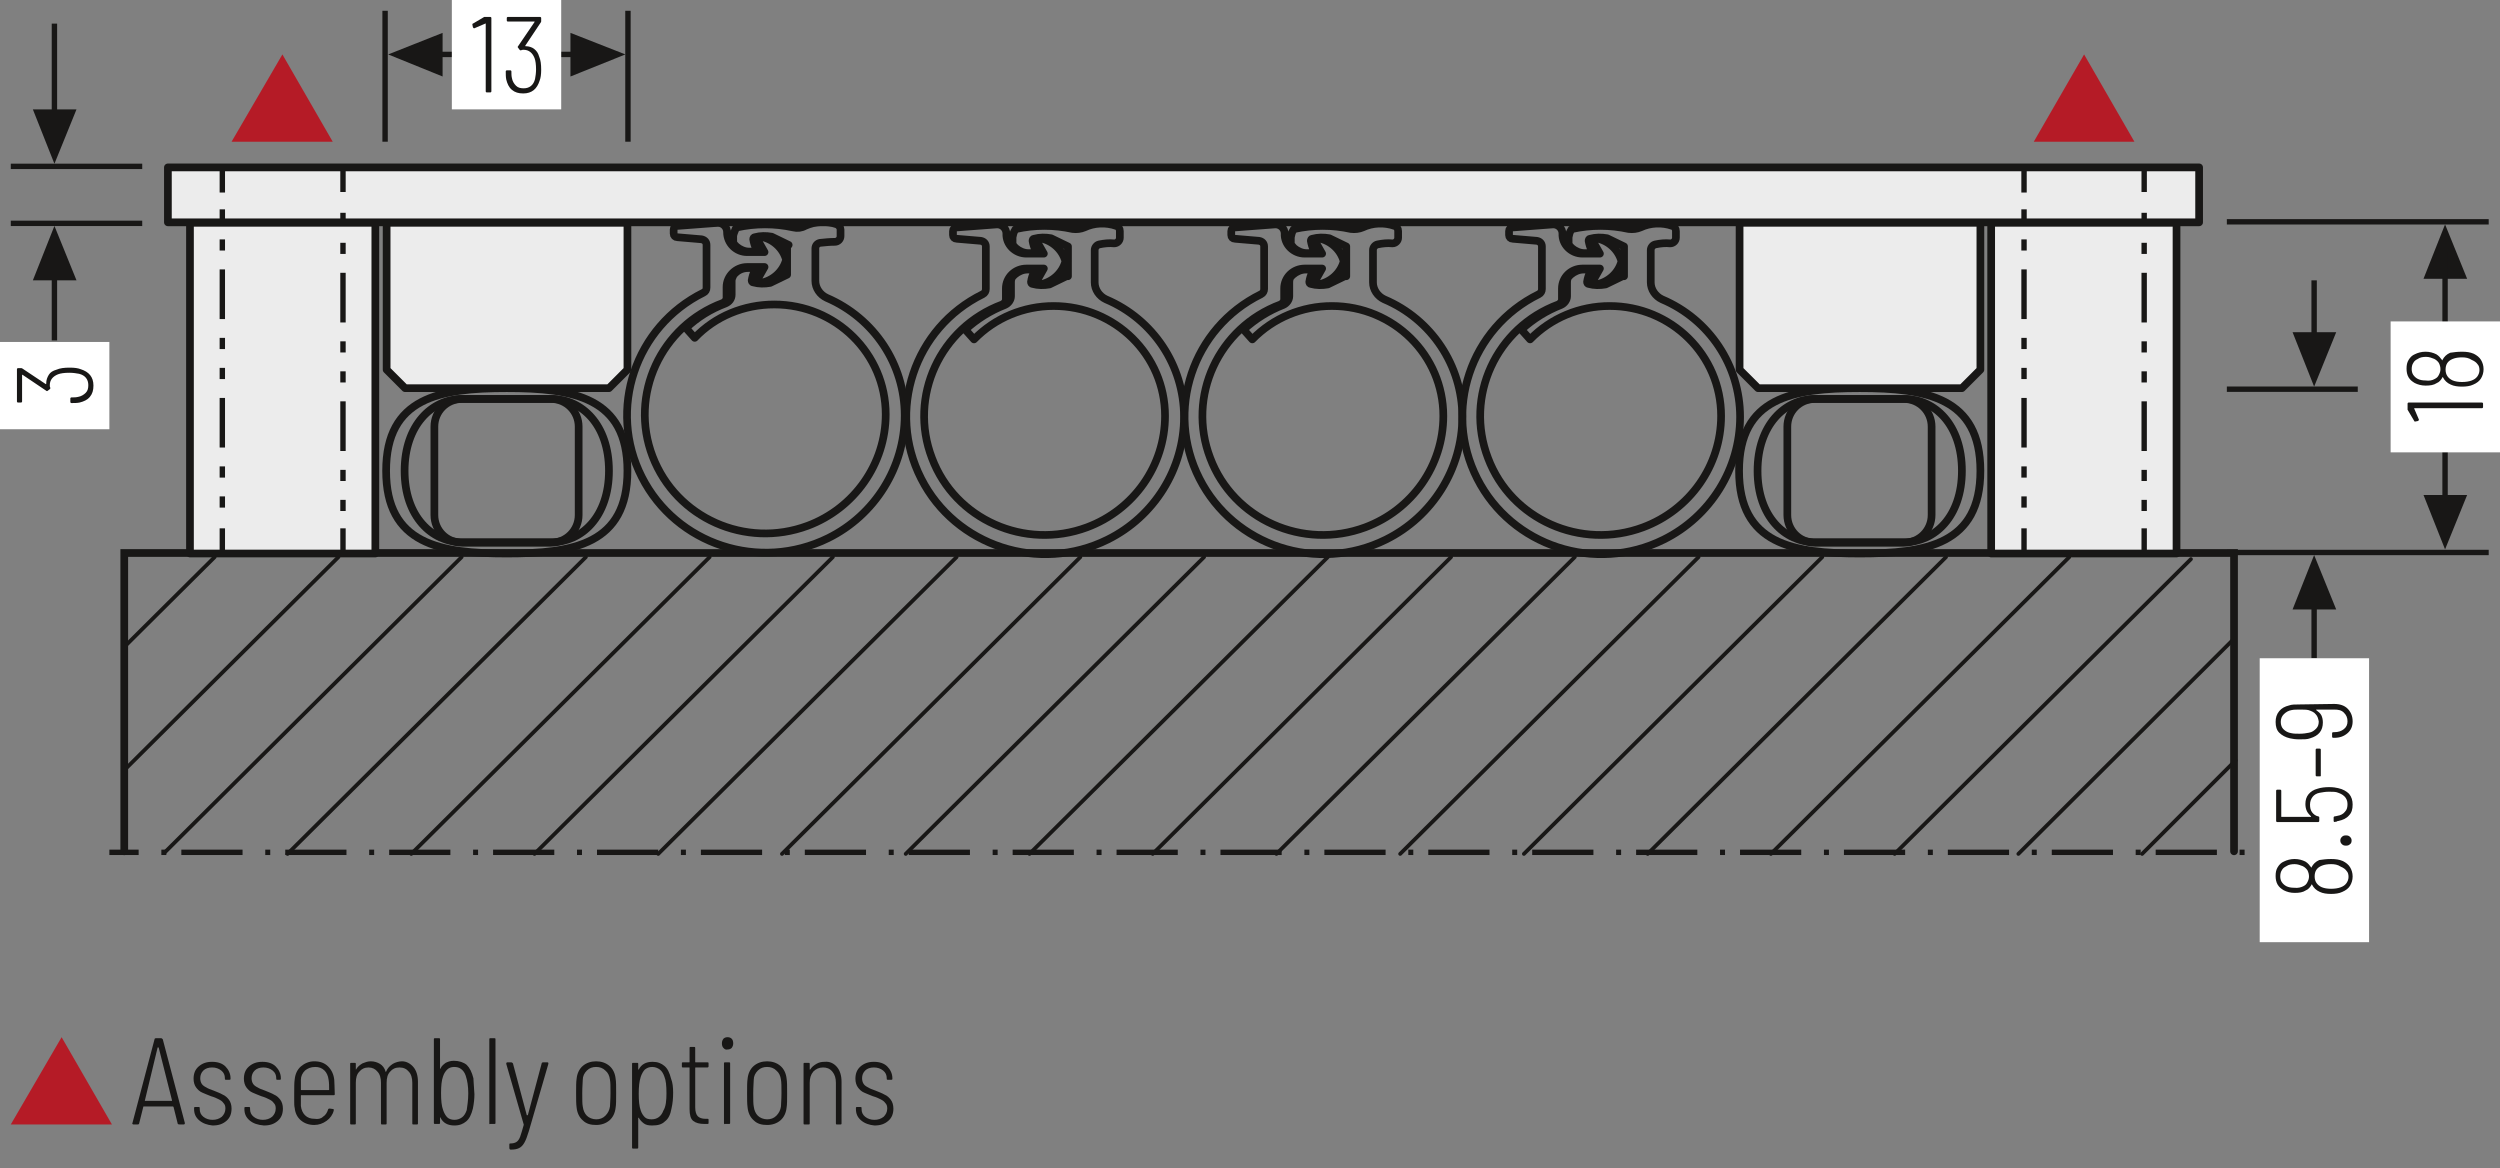 <?xml version="1.0" encoding="utf-8"?>
<svg xmlns="http://www.w3.org/2000/svg" xmlns:xlink="http://www.w3.org/1999/xlink" version="1.1" id="Ebene_1" x="0px" y="0px" viewBox="0 0 486.9 227.5" xml:space="preserve">
<rect x="0" y="0" width="486.9" height="227.5" fill="#808080" stroke="none"/>
<style type="text/css">
	.st0{fill:none;}
	.st1{clip-path:url(#SVGID_00000088119724771139442280000014461809120604412847_);fill:none;stroke:#181716;stroke-width:1.05;}
	.st2{fill:none;stroke:#181716;stroke-width:1.05;}
	.st3{fill:#181716;}
	.st4{fill:none;stroke:#181716;stroke-width:1.05;stroke-linejoin:round;}
	.st5{fill:#ECECEC;}
	
		.st6{fill:none;stroke:#181716;stroke-width:1.05;stroke-miterlimit:10;stroke-dasharray:25.218,1.218,1.218,1.218,1.218,1.218;stroke-dashoffset:26;}
	.st7{fill:none;stroke:#181716;stroke-width:1.05;stroke-miterlimit:10;}
	.st8{clip-path:url(#SVGID_00000048463865419108232350000005914032171804629153_);fill:#ECECEC;}
	
		.st9{clip-path:url(#SVGID_00000048463865419108232350000005914032171804629153_);fill:none;stroke:#181716;stroke-width:1.05;stroke-miterlimit:10;stroke-dasharray:30.081,6.081,6.081,6.081,6.081,6.081;stroke-dashoffset:36;}
	
		.st10{clip-path:url(#SVGID_00000048463865419108232350000005914032171804629153_);fill:none;stroke:#181716;stroke-width:1.05;stroke-miterlimit:10;stroke-dasharray:29.55,5.55,5.55,5.55,5.55,5.55;stroke-dashoffset:35;}
	
		.st11{clip-path:url(#SVGID_00000048463865419108232350000005914032171804629153_);fill:none;stroke:#181716;stroke-width:1.05;stroke-miterlimit:10;stroke-dasharray:26.583,2.583,2.583,2.583,2.583,2.583;stroke-dashoffset:29;}
	
		.st12{clip-path:url(#SVGID_00000048463865419108232350000005914032171804629153_);fill:none;stroke:#181716;stroke-width:1.05;stroke-miterlimit:10;}
	.st13{clip-path:url(#SVGID_00000048463865419108232350000005914032171804629153_);fill:none;stroke:#181716;stroke-width:1.05;}
	
		.st14{clip-path:url(#SVGID_00000048463865419108232350000005914032171804629153_);fill:none;stroke:#181716;stroke-width:1.05;stroke-miterlimit:10;stroke-dasharray:28.275,4.275,4.275,4.275,4.275,4.275;stroke-dashoffset:32;}
	
		.st15{clip-path:url(#SVGID_00000048463865419108232350000005914032171804629153_);fill:none;stroke:#181716;stroke-width:1.05;stroke-miterlimit:10;stroke-dasharray:28.344,4.344,4.344,4.344,4.344,4.344;stroke-dashoffset:32;}
	
		.st16{clip-path:url(#SVGID_00000048463865419108232350000005914032171804629153_);fill:none;stroke:#181716;stroke-width:1.05;stroke-miterlimit:10;stroke-dasharray:31.311,7.311,7.311,7.311,7.311,7.311;stroke-dashoffset:38;}
	
		.st17{clip-path:url(#SVGID_00000048463865419108232350000005914032171804629153_);fill:none;stroke:#181716;stroke-width:1.05;stroke-miterlimit:10;stroke-dasharray:27.765,3.765,3.765,3.765,3.765,3.765;stroke-dashoffset:31;}
	.st18{clip-path:url(#SVGID_00000158721630062721131750000011041581189696227486_);fill:#181716;}
	
		.st19{clip-path:url(#SVGID_00000158721630062721131750000011041581189696227486_);fill:none;stroke:#181716;stroke-width:1.05;stroke-linejoin:round;stroke-dasharray:11.694,2.694,2.694,2.694;stroke-dashoffset:14;}
	
		.st20{clip-path:url(#SVGID_00000158721630062721131750000011041581189696227486_);fill:none;stroke:#181716;stroke-width:1.05;stroke-linejoin:round;stroke-dasharray:12.837,3.837,3.837,3.837;stroke-dashoffset:16;}
	
		.st21{clip-path:url(#SVGID_00000158721630062721131750000011041581189696227486_);fill:none;stroke:#181716;stroke-width:1.05;stroke-linejoin:round;stroke-dasharray:11.979,2.979,2.979,2.979;stroke-dashoffset:14;}
	
		.st22{clip-path:url(#SVGID_00000158721630062721131750000011041581189696227486_);fill:none;stroke:#181716;stroke-width:1.05;stroke-linejoin:round;}
	
		.st23{clip-path:url(#SVGID_00000158721630062721131750000011041581189696227486_);fill:none;stroke:#181716;stroke-width:1.05;stroke-linejoin:round;stroke-dasharray:12.063,3.063,3.063,3.063;stroke-dashoffset:15;}
	
		.st24{clip-path:url(#SVGID_00000158721630062721131750000011041581189696227486_);fill:none;stroke:#181716;stroke-width:1.05;stroke-linejoin:round;stroke-dasharray:12.078,3.078,3.078,3.078;stroke-dashoffset:15;}
	.st25{clip-path:url(#SVGID_00000119106769939902479620000003723764258640067213_);}
	.st26{fill:#FFFFFF;}
	.st27{clip-path:url(#SVGID_00000100376722286509925880000002773304459301125801_);}
	.st28{clip-path:url(#SVGID_00000140731571755246336220000018060899485539434937_);fill:#ECECEC;}
	
		.st29{clip-path:url(#SVGID_00000140731571755246336220000018060899485539434937_);fill:none;stroke:#181716;stroke-width:1.5;stroke-linecap:round;stroke-linejoin:round;stroke-miterlimit:10;}
	.st30{clip-path:url(#SVGID_00000140731571755246336220000018060899485539434937_);fill:none;stroke:#181716;stroke-width:1.05;}
	
		.st31{clip-path:url(#SVGID_00000151533595154980031780000004061568803081909936_);fill:none;stroke:#181716;stroke-width:1.5;stroke-linecap:round;stroke-linejoin:round;stroke-miterlimit:10;}
	.st32{clip-path:url(#SVGID_00000151533595154980031780000004061568803081909936_);fill:#ECECEC;}
	.st33{clip-path:url(#SVGID_00000108270267359293532200000005226887991739626381_);}
	.st34{clip-path:url(#SVGID_00000085224506533491876480000003948434818872478344_);}
	
		.st35{clip-path:url(#SVGID_00000048462618103188260320000013871980248491308417_);fill:none;stroke:#181716;stroke-width:1.5;stroke-linecap:round;stroke-linejoin:round;stroke-dasharray:0,4.524;}
	
		.st36{clip-path:url(#SVGID_00000048462618103188260320000013871980248491308417_);fill:none;stroke:#181716;stroke-width:1.5;stroke-linecap:round;stroke-linejoin:round;}
	
		.st37{clip-path:url(#SVGID_00000048462618103188260320000013871980248491308417_);fill:none;stroke:#181716;stroke-width:1.5;stroke-linecap:round;stroke-linejoin:round;stroke-dasharray:0,4.332;}
	
		.st38{clip-path:url(#SVGID_00000083801814602105503200000015547214932276915362_);fill:none;stroke:#181716;stroke-width:1.5;stroke-linecap:round;stroke-linejoin:round;stroke-dasharray:0,4.272;}
	
		.st39{clip-path:url(#SVGID_00000083801814602105503200000015547214932276915362_);fill:none;stroke:#181716;stroke-width:1.5;stroke-linecap:round;stroke-linejoin:round;}
	
		.st40{clip-path:url(#SVGID_00000047751881730483899260000007139244948195438525_);fill:none;stroke:#181716;stroke-width:1.5;stroke-linecap:round;stroke-linejoin:round;stroke-dasharray:0,4.272;}
	
		.st41{clip-path:url(#SVGID_00000047751881730483899260000007139244948195438525_);fill:none;stroke:#181716;stroke-width:1.5;stroke-linecap:round;stroke-linejoin:round;}
	
		.st42{clip-path:url(#SVGID_00000157291550655066949490000014471728927803360922_);fill:none;stroke:#181716;stroke-width:1.5;stroke-linecap:round;stroke-linejoin:round;stroke-dasharray:0,4.272;}
	
		.st43{clip-path:url(#SVGID_00000157291550655066949490000014471728927803360922_);fill:none;stroke:#181716;stroke-width:1.5;stroke-linecap:round;stroke-linejoin:round;}
	.st44{fill:#B51B26;}
	.st45{fill:none;stroke:#181716;stroke-width:1.05;stroke-dasharray:11.922,2.922,0.972,4.422;stroke-dashoffset:14;}
	.st46{fill:none;stroke:#181716;stroke-width:1.5;stroke-linecap:round;stroke-miterlimit:10;}
	.st47{fill:none;stroke:#181716;stroke-width:0.75;stroke-linecap:round;}
	
		.st48{clip-path:url(#SVGID_00000170259419942044293080000015358247817591815575_);fill:none;stroke:#181716;stroke-width:1.5;stroke-linecap:round;stroke-linejoin:round;stroke-miterlimit:10;}
	.st49{fill:none;stroke:#181716;stroke-width:1.5;stroke-linecap:round;stroke-linejoin:round;stroke-miterlimit:10;}
	
		.st50{fill:none;stroke:#181716;stroke-width:1.05;stroke-linejoin:round;stroke-miterlimit:10;stroke-dasharray:9.411,3.411,1.911,3.411,1.911,3.411;stroke-dashoffset:12;}
	
		.st51{fill:none;stroke:#181716;stroke-width:1.05;stroke-linejoin:round;stroke-miterlimit:10;stroke-dasharray:9.672,3.672,2.172,3.672,2.172,3.672;stroke-dashoffset:13;}
	.st52{fill:none;stroke:#181716;stroke-width:1.05;stroke-linejoin:round;stroke-miterlimit:10;}
	
		.st53{clip-path:url(#SVGID_00000170991191436159512600000006267310013236083081_);fill:none;stroke:#181716;stroke-width:1.5;stroke-linecap:round;stroke-linejoin:round;stroke-miterlimit:10;}
	.st54{clip-path:url(#SVGID_00000170991191436159512600000006267310013236083081_);fill:#ECECEC;}
	.st55{clip-path:url(#SVGID_00000150062735185446258660000012674667707617429126_);}
	.st56{clip-path:url(#SVGID_00000037688995144472703520000002812951155051849603_);}
	.st57{clip-path:url(#SVGID_00000081606686827762694400000004902193912394304921_);}
	.st58{fill:none;stroke:#181716;stroke-width:1.5;stroke-linecap:round;stroke-linejoin:round;}
	
		.st59{clip-path:url(#SVGID_00000031920222165103919600000009570311393885324676_);fill:none;stroke:#181716;stroke-width:1.5;stroke-linecap:round;stroke-linejoin:round;}
	
		.st60{clip-path:url(#SVGID_00000111175687962915684510000008882543303273082012_);fill:none;stroke:#181716;stroke-width:1.5;stroke-linecap:round;stroke-linejoin:round;}
	
		.st61{clip-path:url(#SVGID_00000165224403186165020520000012440983591832197816_);fill:none;stroke:#181716;stroke-width:1.5;stroke-linecap:round;stroke-linejoin:round;}
	
		.st62{clip-path:url(#SVGID_00000007422153610982938740000005934397363560804543_);fill:none;stroke:#181716;stroke-width:1.5;stroke-linecap:round;stroke-linejoin:round;}
	.st63{fill:none;stroke:#181716;stroke-width:1.05;stroke-dasharray:12.12,3.12,1.17,4.62;stroke-dashoffset:15;}
	
		.st64{clip-path:url(#SVGID_00000167365259001315249490000002633455937321042608_);fill:none;stroke:#181716;stroke-width:1.5;stroke-linecap:round;stroke-linejoin:round;}
	.st65{clip-path:url(#SVGID_00000167365259001315249490000002633455937321042608_);fill:#ECECEC;}
	
		.st66{clip-path:url(#SVGID_00000167365259001315249490000002633455937321042608_);fill:none;stroke:#181716;stroke-width:1.05;stroke-linejoin:round;stroke-miterlimit:10;stroke-dasharray:10.266,4.266,2.766,4.266,2.766,4.266;stroke-dashoffset:14;}
	
		.st67{clip-path:url(#SVGID_00000167365259001315249490000002633455937321042608_);fill:none;stroke:#181716;stroke-width:1.05;stroke-linejoin:round;stroke-miterlimit:10;}
	.st68{clip-path:url(#SVGID_00000096740382842940416210000013100520478609977522_);fill:none;stroke:#181716;stroke-width:1.05;}
	.st69{clip-path:url(#SVGID_00000040563379548264523230000015079626135510902702_);fill:#FFFFFF;}
	
		.st70{clip-path:url(#SVGID_00000040563379548264523230000015079626135510902702_);fill:none;stroke:#181716;stroke-width:1.5;stroke-linecap:round;stroke-linejoin:round;}
	.st71{clip-path:url(#SVGID_00000145055901724717255380000015079574148735426968_);}
	.st72{clip-path:url(#SVGID_00000002375618141320836450000004066053926655721893_);}
	.st73{clip-path:url(#SVGID_00000005249126758648073910000009543520336769416850_);}
	.st74{clip-path:url(#SVGID_00000033363117726492550280000005891311234919623093_);}
	.st75{clip-path:url(#SVGID_00000085968669508333514810000002531939355802629786_);}
</style>
<polygon class="st44" points="405.9,10.6 415.7,27.6 396.1,27.6 "></polygon>
<polygon class="st44" points="55,10.6 64.8,27.6 45.1,27.6 "></polygon>
<line class="st2" x1="122.3" y1="2.1" x2="122.3" y2="27.6"></line>
<line class="st2" x1="75" y1="2.1" x2="75" y2="27.6"></line>
<polygon class="st3" points="75.6,10.6 86.2,6.4 86.2,14.9 "></polygon>
<polygon class="st3" points="121.8,10.6 111.1,6.4 111.1,14.9 "></polygon>
<line class="st2" x1="433.7" y1="43.2" x2="484.7" y2="43.2"></line>
<line class="st2" x1="433.7" y1="107.6" x2="484.7" y2="107.6"></line>
<polygon class="st3" points="450.7,108.1 446.5,118.7 455,118.7 "></polygon>
<polygon class="st3" points="476.2,43.7 472,54.3 480.5,54.3 "></polygon>
<polygon class="st3" points="10.6,44 6.4,54.6 14.9,54.6 "></polygon>
<line class="st2" x1="433.7" y1="75.8" x2="459.2" y2="75.8"></line>
<line class="st2" x1="2.1" y1="32.4" x2="27.7" y2="32.4"></line>
<line class="st2" x1="2.1" y1="43.5" x2="27.7" y2="43.5"></line>
<line class="st2" x1="10.6" y1="4.6" x2="10.6" y2="21.6"></line>
<line class="st45" x1="438" y1="166" x2="21.3" y2="166"></line>
<polyline class="st46" points="435.1,165.8 435.1,107.7 24.2,107.7 24.2,165.8 "></polyline>
<line class="st47" x1="89.9" y1="108.5" x2="32.1" y2="166"></line>
<line class="st47" x1="114.1" y1="108.5" x2="56" y2="166.3"></line>
<line class="st47" x1="138.2" y1="108.5" x2="80.1" y2="166.3"></line>
<line class="st47" x1="162.2" y1="108.5" x2="104.1" y2="166.3"></line>
<line class="st47" x1="186.3" y1="108.5" x2="128.2" y2="166.3"></line>
<line class="st47" x1="210.4" y1="108.5" x2="152.3" y2="166.3"></line>
<line class="st47" x1="234.5" y1="108.5" x2="176.4" y2="166.3"></line>
<line class="st47" x1="258.6" y1="108.5" x2="200.5" y2="166.3"></line>
<line class="st47" x1="282.6" y1="108.5" x2="224.5" y2="166.3"></line>
<line class="st47" x1="306.7" y1="108.5" x2="248.6" y2="166.3"></line>
<line class="st47" x1="330.8" y1="108.5" x2="272.7" y2="166.3"></line>
<line class="st47" x1="354.9" y1="108.5" x2="296.8" y2="166.3"></line>
<line class="st47" x1="379" y1="108.5" x2="320.9" y2="166.3"></line>
<line class="st47" x1="403" y1="108.5" x2="344.9" y2="166.3"></line>
<line class="st47" x1="426.7" y1="108.9" x2="369" y2="166.3"></line>
<line class="st47" x1="435.1" y1="124.4" x2="393.1" y2="166.3"></line>
<line class="st47" x1="435.4" y1="148.1" x2="417.2" y2="166.3"></line>
<line class="st47" x1="65.9" y1="108.5" x2="24.2" y2="150"></line>
<line class="st47" x1="41.8" y1="108.5" x2="24.2" y2="126"></line>
<line class="st2" x1="450.7" y1="113.4" x2="450.7" y2="128.2"></line>
<line class="st2" x1="450.7" y1="54.6" x2="450.7" y2="69.5"></line>
<line class="st2" x1="476.2" y1="49" x2="476.2" y2="101.7"></line>
<line class="st2" x1="10.6" y1="49.3" x2="10.6" y2="66.3"></line>
<polygon class="st3" points="450.7,75.3 446.5,64.7 455,64.7 "></polygon>
<polygon class="st3" points="476.2,107 472,96.4 480.5,96.4 "></polygon>
<polygon class="st3" points="10.6,31.9 6.4,21.3 14.9,21.3 "></polygon>
<line class="st2" x1="79.6" y1="10.6" x2="117.7" y2="10.6"></line>
<g>
	<defs>
		<rect id="SVGID_00000031905883873313229030000005484713472923033501_" width="486.9" height="227.5"></rect>
	</defs>
	<clipPath id="SVGID_00000145037647452314144630000000480873400562905784_">
		<use xlink:href="#SVGID_00000031905883873313229030000005484713472923033501_" style="overflow:visible;"></use>
	</clipPath>
	
		<path style="clip-path:url(#SVGID_00000145037647452314144630000000480873400562905784_);fill:none;stroke:#181716;stroke-width:1.5;stroke-linecap:round;stroke-linejoin:round;stroke-miterlimit:10;" d="   M153.6,47.7l-3.3-1.6c-1.1-0.2-2.2-0.2-3.3,0.1v0c-0.2,0-0.3,0.2-0.3,0.4h0c0.1,0.7,0.3,1.3,0.6,1.9c0,0,0,0.1,0,0.1   c0,0.2-0.2,0.4-0.4,0.4h-1c-0.9,0-1.8-0.4-2.5-1c-0.2-0.2-0.4-0.4-0.5-0.6c-0.1-0.1-0.1-0.3-0.1-0.4v0v-1.1   c0.1-0.5,0.3-0.9,0.5-1.4c0.1-0.1,0.1-0.1,0.2-0.2h0c3.6-0.8,7.4-0.8,11,0c0.8,0.2,1.6,0.1,2.3-0.3v0c2-0.9,4.2-1,6.2-0.3   c0.4,0.2,0.7,0.6,0.7,1v1.3c0,0.6-0.5,1.1-1.1,1.1c-1,0-1.9,0.1-2.9,0.2c-0.5,0.1-0.9,0.5-0.9,1.1v6.3c0,1.4,0.9,2.7,2.2,3.3h0   c9.3,4,15.2,13,15.2,22.9v0c0,10.1-5.8,19.4-14.9,23.9c-13.4,6.6-29.6,1.3-36.3-11.9c-6.7-13.2-1.3-29.3,12-35.9   c0.4-0.2,0.6-0.5,0.6-1v-8.3c0-0.6-0.4-1-1-1.1l-4.7-0.4c-0.4,0-0.7-0.3-0.7-0.7v-0.8c0-0.4,0.3-0.7,0.7-0.7l7.9-0.6   c1,0,1.8,0.8,1.8,1.8c0,2.2,1.8,3.9,3.9,3.9h0v0h3.4l-1.3-2.3c-0.1-0.1-0.1-0.2-0.1-0.3c0-0.3,0.3-0.5,0.6-0.4   c2.4,0.4,4.4,2.2,5,4.5h0c-0.6,2.3-2.6,4.1-5,4.5c-0.1,0-0.2,0-0.3-0.1c-0.2-0.1-0.3-0.4-0.2-0.7l1.3-2.3h-3.4c-2.2,0-4,1.8-4,3.9   v2.1c0,0.4-0.3,0.8-0.7,1c-12.1,4.5-18.3,17.9-13.7,29.9c4.6,12,18.1,18,30.2,13.5c9.1-3.4,15.2-12.1,15.2-21.7   c0-11.8-9.7-21.4-21.7-21.4c-5.9,0-11.5,2.3-15.5,6.5l-1.7-1.9c2.2-2.1,4.8-3.7,7.7-4.8c0.7-0.3,1.2-0.9,1.2-1.7v-2.7   c0-0.4,0.2-0.8,0.4-1.2v0c0.1-0.1,0.2-0.2,0.3-0.3v0c0.7-0.7,1.6-1,2.5-1h1c0.1,0,0.1,0,0.1,0c0.2,0.1,0.3,0.3,0.2,0.5   c-0.3,0.6-0.5,1.3-0.6,1.9v0c0,0.2,0.1,0.4,0.3,0.4c1.1,0.3,2.2,0.3,3.3,0.1l3.3-1.6V47.7z"></path>
	
		<path style="clip-path:url(#SVGID_00000145037647452314144630000000480873400562905784_);fill:none;stroke:#181716;stroke-width:1.5;stroke-linecap:round;stroke-linejoin:round;stroke-miterlimit:10;" d="   M207.7,53.8l-3.3,1.6v0c-1.1,0.2-2.2,0.2-3.3-0.1c-0.2,0-0.3-0.2-0.3-0.4c0.1-0.7,0.3-1.3,0.6-1.9c0.1-0.2,0-0.4-0.2-0.5   c0,0-0.1,0-0.1,0v0h-1c-0.9,0-1.8,0.4-2.5,1v0c-0.1,0.1-0.2,0.2-0.3,0.3c-0.3,0.3-0.4,0.7-0.4,1.2v2.7c0,0.7-0.5,1.4-1.2,1.7   c-2.8,1.1-5.4,2.7-7.7,4.8l1.7,1.9c4.1-4.2,9.7-6.5,15.5-6.5c12,0,21.7,9.6,21.7,21.4c0,9.7-6.1,18.3-15.2,21.7   c-12.1,4.5-25.7-1.5-30.2-13.5c-4.6-12,1.6-25.4,13.7-29.9c0.4-0.2,0.7-0.6,0.7-1v-2.1c0-2.2,1.8-3.9,4-3.9l3.4,0l-1.3,2.3   c-0.1,0.2-0.1,0.5,0.2,0.7c0.1,0.1,0.2,0.1,0.3,0.1c2.4-0.4,4.4-2.2,5-4.5h0c-0.6-2.3-2.6-4.1-5-4.5v0c-0.3,0-0.5,0.1-0.6,0.4   c0,0.1,0,0.2,0.1,0.3l1.3,2.3h-3.4h0c-2.2,0-4-1.8-3.9-3.9c0-1-0.8-1.8-1.8-1.8l-7.9,0.6c-0.4,0-0.7,0.3-0.7,0.7v0.8   c0,0.4,0.3,0.7,0.7,0.7l4.7,0.4c0.6,0.1,1,0.5,1,1.1v8.3c0,0.4-0.2,0.8-0.6,1c-13.4,6.6-18.7,22.7-12,35.9   c6.7,13.2,23,18.5,36.3,11.9c9.1-4.5,14.9-13.8,14.9-23.9c0-10-6-19-15.2-22.9h0c-1.3-0.6-2.2-1.9-2.2-3.3v-6.3   c0-0.5,0.4-1,0.9-1.1c1-0.2,1.9-0.3,2.9-0.2c0.6,0,1.1-0.5,1.1-1.1v-1.3c0-0.5-0.3-0.9-0.7-1c-2-0.7-4.3-0.6-6.2,0.3   c-0.7,0.3-1.5,0.4-2.3,0.3c-3.6-0.8-7.4-0.8-11,0h0c-0.1,0-0.2,0.1-0.2,0.2c-0.3,0.4-0.4,0.9-0.5,1.4v1.1c0,0.2,0.1,0.3,0.1,0.4v0   c0.1,0.2,0.3,0.4,0.5,0.6c0.7,0.6,1.6,1,2.5,1h1c0.2,0,0.4-0.2,0.4-0.4c0,0,0-0.1,0-0.1c-0.3-0.6-0.5-1.3-0.6-1.9l0,0   c0-0.2,0.1-0.4,0.3-0.4c1.1-0.3,2.2-0.3,3.3-0.1l3.3,1.6V53.8z"></path>
	
		<path style="clip-path:url(#SVGID_00000145037647452314144630000000480873400562905784_);fill:none;stroke:#181716;stroke-width:1.5;stroke-linecap:round;stroke-linejoin:round;stroke-miterlimit:10;" d="   M261.9,53.8l-3.3,1.6v0c-1.1,0.2-2.2,0.2-3.3-0.1c-0.2,0-0.3-0.2-0.3-0.4c0.1-0.7,0.3-1.3,0.6-1.9c0.1-0.2,0-0.4-0.2-0.5   c0,0-0.1,0-0.1,0v0h-1c-0.9,0-1.8,0.4-2.5,1v0c-0.1,0.1-0.2,0.2-0.3,0.3c-0.3,0.3-0.4,0.7-0.4,1.2v2.7c0,0.7-0.5,1.4-1.2,1.7   c-2.8,1.1-5.4,2.7-7.7,4.8l1.7,1.9c4.1-4.2,9.7-6.5,15.5-6.5c12,0,21.7,9.6,21.7,21.4c0,9.7-6.1,18.3-15.2,21.7   c-12.1,4.5-25.7-1.5-30.2-13.5c-4.6-12,1.6-25.4,13.7-29.9c0.4-0.2,0.7-0.6,0.7-1v-2.1c0-2.2,1.8-3.9,4-3.9l3.4,0l-1.3,2.3   c-0.1,0.2-0.1,0.5,0.2,0.7c0.1,0.1,0.2,0.1,0.3,0.1c2.4-0.4,4.4-2.2,5-4.5h0c-0.6-2.3-2.6-4.1-5-4.5v0c-0.3,0-0.5,0.1-0.6,0.4   c0,0.1,0,0.2,0.1,0.3l1.3,2.3h-3.4h0c-2.2,0-4-1.8-3.9-3.9c0-1-0.8-1.8-1.8-1.8l-7.9,0.6c-0.4,0-0.7,0.3-0.7,0.7v0.8   c0,0.4,0.3,0.7,0.7,0.7l4.7,0.4c0.6,0.1,1,0.5,1,1.1v8.3c0,0.4-0.2,0.8-0.6,1c-13.4,6.6-18.7,22.7-12,35.9   c6.7,13.2,23,18.5,36.3,11.9c9.1-4.5,14.9-13.8,14.9-23.9c0-10-6-19-15.2-22.9h0c-1.3-0.6-2.2-1.9-2.2-3.3v-6.3   c0-0.5,0.4-1,0.9-1.1c1-0.2,1.9-0.3,2.9-0.2c0.6,0,1.1-0.5,1.1-1.1v-1.3c0-0.5-0.3-0.9-0.7-1c-2-0.7-4.3-0.6-6.2,0.3   c-0.7,0.3-1.5,0.4-2.3,0.3c-3.6-0.8-7.4-0.8-11,0h0c-0.1,0-0.2,0.1-0.2,0.2c-0.3,0.4-0.4,0.9-0.5,1.4v1.1c0,0.2,0.1,0.3,0.1,0.4v0   c0.2,0.2,0.3,0.4,0.5,0.6c0.7,0.6,1.6,1,2.5,1h1c0.2,0,0.4-0.2,0.4-0.4c0,0,0-0.1,0-0.1c-0.3-0.6-0.5-1.3-0.6-1.9l0,0   c0-0.2,0.1-0.4,0.3-0.4c1.1-0.3,2.2-0.3,3.3-0.1l3.3,1.6V53.8z"></path>
	
		<path style="clip-path:url(#SVGID_00000145037647452314144630000000480873400562905784_);fill:none;stroke:#181716;stroke-width:1.5;stroke-linecap:round;stroke-linejoin:round;stroke-miterlimit:10;" d="   M316,53.8l-3.3,1.6v0c-1.1,0.2-2.2,0.2-3.3-0.1c-0.2,0-0.3-0.2-0.3-0.4c0.1-0.7,0.3-1.3,0.6-1.9c0.1-0.2,0-0.4-0.2-0.5   c0,0-0.1,0-0.1,0v0h-1c-0.9,0-1.8,0.4-2.5,1v0c-0.1,0.1-0.2,0.2-0.3,0.3c-0.3,0.3-0.4,0.7-0.4,1.2v2.7c0,0.7-0.5,1.4-1.2,1.7   c-2.8,1.1-5.4,2.7-7.7,4.8l1.7,1.9c4.1-4.2,9.7-6.5,15.5-6.5c12,0,21.7,9.6,21.7,21.4c0,9.7-6.1,18.3-15.2,21.7   c-12.1,4.5-25.7-1.5-30.2-13.5c-4.6-12,1.6-25.4,13.7-29.9c0.4-0.2,0.7-0.6,0.7-1v-2.1c0-2.2,1.8-3.9,4-3.9l3.4,0l-1.3,2.3   c-0.1,0.2-0.1,0.5,0.2,0.7c0.1,0.1,0.2,0.1,0.3,0.1c2.4-0.4,4.4-2.2,5-4.5h0c-0.6-2.3-2.6-4.1-5-4.5v0c-0.3,0-0.5,0.1-0.6,0.4   c0,0.1,0,0.2,0.1,0.3l1.3,2.3h-3.4h0c-2.2,0-4-1.8-3.9-3.9c0-1-0.8-1.8-1.8-1.8l-7.9,0.6c-0.4,0-0.7,0.3-0.7,0.7v0.8   c0,0.4,0.3,0.7,0.7,0.7l4.7,0.4c0.6,0.1,1,0.5,1,1.1v8.3c0,0.4-0.2,0.8-0.6,1c-13.4,6.6-18.7,22.7-12,35.9   c6.7,13.2,23,18.5,36.3,11.9c9.1-4.5,14.9-13.8,14.9-23.9c0-10-6-19-15.2-22.9h0c-1.3-0.6-2.2-1.9-2.2-3.3v-6.3   c0-0.5,0.4-1,0.9-1.1c1-0.2,1.9-0.3,2.9-0.2c0.6,0,1.1-0.5,1.1-1.1v-1.3c0-0.5-0.3-0.9-0.7-1c-2-0.7-4.3-0.6-6.2,0.3   c-0.7,0.3-1.5,0.4-2.3,0.3c-3.6-0.8-7.4-0.8-11,0h0c-0.1,0-0.2,0.1-0.2,0.2c-0.3,0.4-0.4,0.9-0.5,1.4v1.1c0,0.2,0.1,0.3,0.1,0.4v0   c0.1,0.2,0.3,0.4,0.5,0.6c0.7,0.6,1.6,1,2.5,1h1c0.2,0,0.4-0.2,0.4-0.4c0,0,0-0.1,0-0.1c-0.3-0.6-0.5-1.3-0.6-1.9l0,0   c0-0.2,0.1-0.4,0.3-0.4c1.1-0.3,2.2-0.3,3.3-0.1l3.3,1.6V53.8z"></path>
</g>
<rect x="32.7" y="32.6" class="st5" width="395.6" height="10.7"></rect>
<rect x="32.7" y="32.6" class="st49" width="395.6" height="10.7"></rect>
<rect x="37" y="43.4" class="st5" width="36.1" height="64.4"></rect>
<rect x="37" y="43.4" class="st49" width="36.1" height="64.4"></rect>
<line class="st50" x1="51.4" y1="32.6" x2="60.4" y2="32.6"></line>
<line class="st51" x1="66.8" y1="41.1" x2="66.8" y2="101.1"></line>
<line class="st50" x1="58.7" y1="107.8" x2="49.7" y2="107.8"></line>
<line class="st51" x1="43.3" y1="99.2" x2="43.3" y2="39.3"></line>
<path class="st52" d="M43.3,37.5v-4.8H48 M48,107.7h-4.7v-4.8 M66.8,102.9v4.8h-4.7 M62.1,32.6h4.7v4.8"></path>
<rect x="387.8" y="43.4" class="st5" width="36.1" height="64.4"></rect>
<rect x="387.8" y="43.4" class="st49" width="36.1" height="64.4"></rect>
<line class="st50" x1="402.3" y1="32.6" x2="411.2" y2="32.6"></line>
<line class="st51" x1="417.6" y1="41.1" x2="417.6" y2="101.1"></line>
<line class="st50" x1="409.5" y1="107.8" x2="400.6" y2="107.8"></line>
<line class="st51" x1="394.2" y1="99.2" x2="394.2" y2="39.3"></line>
<path class="st52" d="M394.2,37.5v-4.8h4.7 M398.9,107.7h-4.7v-4.8 M417.6,102.9v4.8h-4.7 M412.9,32.6h4.7v4.8"></path>
<g>
	<defs>
		<rect id="SVGID_00000182493182867325372700000008499340528404331150_" width="486.9" height="227.5"></rect>
	</defs>
	<clipPath id="SVGID_00000036966145483510778780000006418543958128678532_">
		<use xlink:href="#SVGID_00000182493182867325372700000008499340528404331150_" style="overflow:visible;"></use>
	</clipPath>
	
		<path style="clip-path:url(#SVGID_00000036966145483510778780000006418543958128678532_);fill:none;stroke:#181716;stroke-width:1.5;stroke-linecap:round;stroke-linejoin:round;stroke-miterlimit:10;" d="   M84.6,83.1c0-3,2.4-5.4,5.4-5.4h17.3c3,0,5.4,2.4,5.4,5.4v17.2c0,3-2.4,5.4-5.4,5.4H90c-3,0-5.4-2.4-5.4-5.4V83.1z"></path>
	
		<path style="clip-path:url(#SVGID_00000036966145483510778780000006418543958128678532_);fill:none;stroke:#181716;stroke-width:1.5;stroke-linecap:round;stroke-linejoin:round;stroke-miterlimit:10;" d="   M98.7,75.6c-13,0-23.5,1.8-23.5,16.1s10.5,16.1,23.5,16.1c13,0,23.5-1.8,23.5-16.1S111.7,75.6,98.7,75.6z"></path>
	
		<path style="clip-path:url(#SVGID_00000036966145483510778780000006418543958128678532_);fill:none;stroke:#181716;stroke-width:1.5;stroke-linecap:round;stroke-linejoin:round;stroke-miterlimit:10;" d="   M98.7,105.6H90c-5.9,0-11.2-5-11.2-13.9c0-8.9,5.3-14,11.2-14h8.7h8.7c5.9,0,11.2,5,11.2,14c0,8.9-5.3,13.9-11.2,13.9H98.7z"></path>
	
		<path style="clip-path:url(#SVGID_00000036966145483510778780000006418543958128678532_);fill:none;stroke:#181716;stroke-width:1.5;stroke-linecap:round;stroke-linejoin:round;stroke-miterlimit:10;" d="   M348.1,83.1c0-3,2.4-5.4,5.4-5.4h17.3c3,0,5.4,2.4,5.4,5.4v17.2c0,3-2.4,5.4-5.4,5.4h-17.3c-3,0-5.4-2.4-5.4-5.4V83.1z"></path>
	
		<path style="clip-path:url(#SVGID_00000036966145483510778780000006418543958128678532_);fill:none;stroke:#181716;stroke-width:1.5;stroke-linecap:round;stroke-linejoin:round;stroke-miterlimit:10;" d="   M362.2,75.6c-13,0-23.5,1.8-23.5,16.1s10.5,16.1,23.5,16.1c13,0,23.5-1.8,23.5-16.1S375.2,75.6,362.2,75.6z"></path>
	
		<path style="clip-path:url(#SVGID_00000036966145483510778780000006418543958128678532_);fill:none;stroke:#181716;stroke-width:1.5;stroke-linecap:round;stroke-linejoin:round;stroke-miterlimit:10;" d="   M362.2,105.6h-8.7c-5.9,0-11.2-5-11.2-13.9c0-8.9,5.3-14,11.2-14h8.7h8.7c5.9,0,11.2,5,11.2,14c0,8.9-5.3,13.9-11.2,13.9H362.2z"></path>
	<path style="clip-path:url(#SVGID_00000036966145483510778780000006418543958128678532_);fill:#ECECEC;" d="M122.2,43.4V72   l-3.6,3.6H78.9c0,0-3.6-3.6-3.6-3.6V43.4H122.2z"></path>
	
		<path style="clip-path:url(#SVGID_00000036966145483510778780000006418543958128678532_);fill:none;stroke:#181716;stroke-width:1.5;stroke-linecap:round;stroke-linejoin:round;stroke-miterlimit:10;" d="   M122.2,43.4V72l-3.6,3.6H78.9c0,0-3.6-3.6-3.6-3.6V43.4H122.2z"></path>
	<path style="clip-path:url(#SVGID_00000036966145483510778780000006418543958128678532_);fill:#ECECEC;" d="M385.7,43.4V72   l-3.6,3.6h-39.7c0,0-3.6-3.6-3.6-3.6V43.4H385.7z"></path>
	
		<path style="clip-path:url(#SVGID_00000036966145483510778780000006418543958128678532_);fill:none;stroke:#181716;stroke-width:1.5;stroke-linecap:round;stroke-linejoin:round;stroke-miterlimit:10;" d="   M385.7,43.4V72l-3.6,3.6h-39.7c0,0-3.6-3.6-3.6-3.6V43.4H385.7z"></path>
</g>
<rect x="465.6" y="62.6" class="st26" width="21.3" height="25.5"></rect>
<g>
	<defs>
		<rect id="SVGID_00000147200943840354617800000001666760350641863558_" width="486.9" height="227.5"></rect>
	</defs>
	<clipPath id="SVGID_00000163046714806487642380000003124534238473009578_">
		<use xlink:href="#SVGID_00000147200943840354617800000001666760350641863558_" style="overflow:visible;"></use>
	</clipPath>
	<g style="clip-path:url(#SVGID_00000163046714806487642380000003124534238473009578_);">
		<path class="st3" d="M468.9,79.3v-0.7c0-0.1,0.1-0.2,0.2-0.2h14.3c0.1,0,0.2,0.1,0.2,0.2v0.7c0,0.1-0.1,0.2-0.2,0.2h-13.1    c0,0,0,0-0.1,0c0,0,0,0,0,0.1l0.9,2.1l0,0.1c0,0.1-0.1,0.1-0.2,0.2l-0.5,0.1h0c-0.1,0-0.2,0-0.2-0.1l-1.3-2.2    C468.9,79.4,468.9,79.4,468.9,79.3z"></path>
		<path class="st3" d="M479.5,68.5c0.9,0,1.6,0.1,2.3,0.4c0.6,0.3,1.1,0.7,1.4,1.2s0.5,1.1,0.5,1.8c0,0.7-0.2,1.3-0.5,1.8    c-0.3,0.5-0.8,0.9-1.5,1.2c-0.6,0.3-1.4,0.4-2.2,0.4c-0.8,0-1.6-0.1-2.2-0.4c-0.7-0.3-1.2-0.8-1.5-1.4c0-0.1-0.1-0.1-0.1,0    c-0.3,0.5-0.6,0.9-1.1,1.1c-0.6,0.4-1.3,0.5-2.2,0.5c-0.8,0-1.5-0.2-2.1-0.5c-0.5-0.3-0.9-0.6-1.2-1.1c-0.3-0.5-0.4-1.1-0.4-1.7    c0-0.7,0.1-1.2,0.4-1.7c0.3-0.5,0.7-0.9,1.2-1.1c0.6-0.3,1.3-0.5,2.1-0.5c0.8,0,1.5,0.2,2.1,0.5c0.5,0.3,0.8,0.7,1.1,1.1    c0,0.1,0.1,0.1,0.1,0c0.3-0.6,0.8-1.1,1.5-1.4C477.9,68.6,478.6,68.5,479.5,68.5z M474.2,73.8c0.4-0.2,0.6-0.4,0.8-0.8    s0.3-0.7,0.3-1.1c0-0.4-0.1-0.8-0.3-1.2c-0.2-0.3-0.5-0.6-0.9-0.8c-0.5-0.2-1-0.4-1.6-0.4s-1.2,0.1-1.6,0.4    c-0.4,0.2-0.7,0.4-0.9,0.8c-0.2,0.3-0.3,0.7-0.3,1.2c0,0.4,0.1,0.8,0.3,1.1c0.2,0.3,0.5,0.6,0.9,0.8c0.4,0.2,0.9,0.3,1.5,0.3    C473.1,74.2,473.7,74.1,474.2,73.8z M479.5,69.6c-0.7,0-1.3,0.1-1.8,0.3c-1,0.4-1.4,1.1-1.4,2.1c0,1,0.5,1.7,1.4,2.1    c0.5,0.2,1.1,0.3,1.8,0.3c0.7,0,1.4-0.1,1.9-0.3c0.5-0.2,0.8-0.4,1.1-0.8c0.2-0.3,0.4-0.7,0.4-1.2s-0.1-0.9-0.4-1.2    c-0.2-0.3-0.6-0.6-1.1-0.8C480.8,69.7,480.2,69.6,479.5,69.6z"></path>
	</g>
</g>
<polygon class="st44" points="2.1,219 21.8,219 12,202 "></polygon>
<g>
	<path class="st3" d="M34.6,218.8l-0.8-3.2c0,0-0.1-0.1-0.1-0.1h-5.7c-0.1,0-0.1,0-0.1,0.1l-0.8,3.2c0,0.1-0.1,0.2-0.3,0.2H26   c-0.1,0-0.1,0-0.2-0.1s0-0.1,0-0.2l4.3-16.3c0-0.1,0.1-0.2,0.3-0.2h1c0.1,0,0.2,0.1,0.3,0.2l4.3,16.3l0,0.1c0,0.1-0.1,0.2-0.2,0.2   h-0.8C34.7,219,34.6,218.9,34.6,218.8z M28.2,214.4C28.2,214.5,28.2,214.5,28.2,214.4l5.2,0c0,0,0.1,0,0.1,0c0,0,0,0,0-0.1   L30.9,204c0,0,0,0-0.1,0c0,0,0,0-0.1,0L28.2,214.4C28.1,214.4,28.1,214.4,28.2,214.4z"></path>
	<path class="st3" d="M38.8,218.2c-0.7-0.6-1-1.3-1-2.2v-0.2c0-0.2,0.1-0.2,0.2-0.2h0.7c0.2,0,0.2,0.1,0.2,0.2v0.2   c0,0.6,0.2,1.1,0.7,1.5c0.5,0.4,1.1,0.6,1.8,0.6c0.7,0,1.3-0.2,1.8-0.6c0.4-0.4,0.7-0.9,0.7-1.6c0-0.5-0.1-0.8-0.4-1.1   c-0.2-0.3-0.5-0.5-0.9-0.7c-0.4-0.2-0.8-0.4-1.5-0.6c-0.7-0.3-1.3-0.5-1.7-0.7c-0.5-0.2-0.9-0.6-1.2-1c-0.3-0.4-0.5-1-0.5-1.7   c0-1,0.3-1.8,1-2.4s1.5-0.9,2.6-0.9c1.1,0,2,0.3,2.6,0.9s1,1.4,1,2.3v0.1c0,0.2-0.1,0.2-0.2,0.2h-0.7c-0.2,0-0.2-0.1-0.2-0.2V210   c0-0.6-0.2-1.1-0.7-1.5c-0.5-0.4-1.1-0.6-1.8-0.6c-0.7,0-1.3,0.2-1.7,0.6c-0.4,0.4-0.6,0.9-0.6,1.5c0,0.4,0.1,0.8,0.3,1.1   s0.5,0.5,0.9,0.7c0.3,0.2,0.8,0.4,1.4,0.6c0.7,0.3,1.3,0.5,1.8,0.8c0.5,0.2,0.9,0.6,1.2,1c0.3,0.4,0.5,1,0.5,1.7c0,1-0.3,1.8-1,2.4   c-0.7,0.6-1.5,0.9-2.7,0.9C40.4,219.1,39.5,218.8,38.8,218.2z"></path>
	<path class="st3" d="M48.6,218.2c-0.7-0.6-1-1.3-1-2.2v-0.2c0-0.2,0.1-0.2,0.2-0.2h0.7c0.2,0,0.2,0.1,0.2,0.2v0.2   c0,0.6,0.2,1.1,0.7,1.5c0.5,0.4,1.1,0.6,1.8,0.6c0.7,0,1.3-0.2,1.8-0.6c0.4-0.4,0.7-0.9,0.7-1.6c0-0.5-0.1-0.8-0.4-1.1   c-0.2-0.3-0.5-0.5-0.9-0.7c-0.4-0.2-0.8-0.4-1.5-0.6c-0.7-0.3-1.3-0.5-1.7-0.7c-0.5-0.2-0.9-0.6-1.2-1c-0.3-0.4-0.5-1-0.5-1.7   c0-1,0.3-1.8,1-2.4s1.5-0.9,2.6-0.9c1.1,0,2,0.3,2.6,0.9s1,1.4,1,2.3v0.1c0,0.2-0.1,0.2-0.2,0.2H54c-0.2,0-0.2-0.1-0.2-0.2V210   c0-0.6-0.2-1.1-0.7-1.5c-0.5-0.4-1.1-0.6-1.8-0.6c-0.7,0-1.3,0.2-1.7,0.6c-0.4,0.4-0.6,0.9-0.6,1.5c0,0.4,0.1,0.8,0.3,1.1   s0.5,0.5,0.9,0.7c0.3,0.2,0.8,0.4,1.4,0.6c0.7,0.3,1.3,0.5,1.8,0.8c0.5,0.2,0.9,0.6,1.2,1c0.3,0.4,0.5,1,0.5,1.7c0,1-0.3,1.8-1,2.4   c-0.7,0.6-1.5,0.9-2.7,0.9C50.2,219.1,49.3,218.8,48.6,218.2z"></path>
	<path class="st3" d="M62.9,217.5c0.5-0.3,0.8-0.8,1-1.4c0-0.1,0.1-0.2,0.3-0.2l0.7,0.1c0.1,0,0.1,0.1,0.1,0.1c0,0.1,0,0.1,0,0.2   c-0.2,0.8-0.7,1.5-1.4,2c-0.7,0.5-1.5,0.8-2.4,0.8c-1,0-1.9-0.3-2.6-0.9c-0.7-0.6-1.1-1.4-1.2-2.4c-0.1-0.4-0.1-0.8-0.1-1.3   s0-1,0-1.5c0-1.3,0-2.2,0.1-2.8c0.1-1,0.5-1.9,1.2-2.5c0.7-0.6,1.6-1,2.6-1c1.1,0,2,0.3,2.7,1s1.1,1.6,1.2,2.6   c0,0.5,0.1,1.5,0.1,2.8c0,0.2-0.1,0.2-0.2,0.2h-6.3c-0.1,0-0.1,0-0.1,0.1c0,1,0,1.6,0,2c0.1,0.8,0.4,1.4,0.8,1.8   c0.5,0.5,1.1,0.7,1.9,0.7C61.9,218,62.5,217.9,62.9,217.5z M59.4,208.5c-0.5,0.5-0.8,1.1-0.8,1.8c0,0.4,0,1,0,1.9   c0,0.1,0,0.1,0.1,0.1h5.3c0.1,0,0.1,0,0.1-0.1c0-0.7,0-1.3-0.1-1.9c-0.1-0.8-0.4-1.4-0.8-1.8c-0.5-0.5-1.1-0.7-1.8-0.7   C60.5,207.8,59.9,208.1,59.4,208.5z"></path>
	<path class="st3" d="M80.5,207.8c0.6,0.7,0.9,1.7,0.9,2.9v8.1c0,0.2-0.1,0.2-0.2,0.2h-0.7c-0.2,0-0.2-0.1-0.2-0.2v-7.9   c0-0.9-0.2-1.7-0.7-2.2c-0.4-0.5-1-0.8-1.8-0.8c-0.8,0-1.4,0.3-1.8,0.8c-0.5,0.5-0.7,1.2-0.7,2.2v7.9c0,0.2-0.1,0.2-0.2,0.2h-0.7   c-0.2,0-0.2-0.1-0.2-0.2v-7.9c0-0.9-0.2-1.7-0.7-2.2c-0.4-0.5-1-0.8-1.7-0.8c-0.8,0-1.4,0.3-1.8,0.8c-0.5,0.5-0.7,1.2-0.7,2.2v7.9   c0,0.2-0.1,0.2-0.2,0.2h-0.7c-0.2,0-0.2-0.1-0.2-0.2v-11.6c0-0.2,0.1-0.2,0.2-0.2h0.7c0.2,0,0.2,0.1,0.2,0.2v1c0,0,0,0.1,0,0.1   c0,0,0.1,0,0.1-0.1c0.3-0.5,0.7-0.8,1.2-1.1c0.5-0.2,1-0.4,1.6-0.4c0.7,0,1.3,0.2,1.8,0.5c0.5,0.3,0.9,0.8,1.1,1.5   c0,0.1,0.1,0.1,0.1,0c0.3-0.7,0.7-1.1,1.3-1.5c0.5-0.3,1.2-0.5,1.8-0.5C79.1,206.7,79.9,207.1,80.5,207.8z"></path>
	<path class="st3" d="M92.3,211.6c0,0.6,0.1,1,0.1,1.5c0,0.9-0.1,1.8-0.3,2.8c-0.3,1.2-0.7,2-1.3,2.5c-0.6,0.5-1.3,0.8-2.3,0.8   c-1.3,0-2.2-0.5-2.7-1.5c0,0,0-0.1-0.1-0.1c0,0,0,0,0,0.1v1c0,0.2-0.1,0.2-0.2,0.2h-0.8c-0.2,0-0.2-0.1-0.2-0.2v-16.3   c0-0.2,0.1-0.2,0.2-0.2h0.8c0.2,0,0.2,0.1,0.2,0.2v5.7c0,0,0,0.1,0,0.1c0,0,0,0,0.1-0.1c0.2-0.5,0.6-0.8,1-1.1   c0.4-0.2,0.9-0.4,1.6-0.4c1,0,1.9,0.3,2.5,0.8c0.6,0.6,1,1.4,1.3,2.6C92.2,210.6,92.3,211.1,92.3,211.6z M91.2,212.9   c0-1.4-0.2-2.5-0.5-3.4c-0.2-0.6-0.5-1-0.9-1.3c-0.4-0.3-0.8-0.4-1.4-0.4c-0.5,0-1,0.2-1.3,0.5c-0.3,0.3-0.6,0.7-0.8,1.3   c-0.3,0.8-0.4,1.9-0.4,3.3c0,1.4,0.1,2.5,0.4,3.3c0.2,0.6,0.5,1.1,0.8,1.4c0.3,0.3,0.8,0.5,1.4,0.5c0.6,0,1.1-0.2,1.5-0.5   c0.4-0.3,0.7-0.8,0.9-1.4C91,215.4,91.2,214.4,91.2,212.9z"></path>
	<path class="st3" d="M95.3,218.7v-16.3c0-0.2,0.1-0.2,0.2-0.2h0.8c0.2,0,0.2,0.1,0.2,0.2v16.3c0,0.2-0.1,0.2-0.2,0.2h-0.8   C95.3,219,95.3,218.9,95.3,218.7z"></path>
	<path class="st3" d="M99.2,223.5v-0.6c0-0.2,0.1-0.2,0.2-0.2h0c0.5,0,0.9-0.1,1.2-0.3c0.3-0.2,0.5-0.5,0.7-1   c0.2-0.5,0.4-1.3,0.7-2.3c0,0,0-0.1,0-0.1l-3.4-11.8l0-0.1c0-0.1,0.1-0.2,0.2-0.2h0.8c0.1,0,0.2,0.1,0.3,0.2l2.7,10.1   c0,0,0,0,0.1,0s0,0,0.1,0l2.7-10.1c0-0.1,0.1-0.2,0.3-0.2h0.8c0.1,0,0.1,0,0.2,0.1c0,0,0,0.1,0,0.2l-3.8,13.1   c-0.3,1-0.6,1.8-0.9,2.3c-0.3,0.5-0.6,0.8-1,1c-0.4,0.2-0.9,0.3-1.6,0.3h-0.1C99.2,223.8,99.2,223.7,99.2,223.5z"></path>
	<path class="st3" d="M113.5,218.2c-0.7-0.6-1.1-1.5-1.2-2.5c-0.1-0.7-0.1-1.6-0.1-2.8c0-1.2,0-2.2,0.1-2.8c0.1-1,0.5-1.9,1.2-2.5   s1.6-0.9,2.6-0.9c1,0,1.9,0.3,2.6,0.9c0.7,0.6,1.1,1.5,1.2,2.5c0.1,0.5,0.1,1.5,0.1,2.8s0,2.3-0.1,2.8c-0.1,1-0.5,1.9-1.2,2.5   c-0.7,0.6-1.6,0.9-2.6,0.9S114.2,218.9,113.5,218.2z M117.9,217.3c0.5-0.5,0.8-1.1,0.9-1.8c0-0.5,0.1-1.3,0.1-2.6s0-2.1-0.1-2.6   c-0.1-0.8-0.4-1.4-0.9-1.8c-0.5-0.5-1.1-0.7-1.8-0.7s-1.3,0.2-1.8,0.7s-0.8,1.1-0.8,1.8c0,0.5-0.1,1.3-0.1,2.6s0,2.1,0.1,2.6   c0.1,0.8,0.4,1.4,0.8,1.8s1.1,0.7,1.8,0.7S117.4,217.8,117.9,217.3z"></path>
	<path class="st3" d="M131.1,212.8c0,1.2-0.1,2.1-0.3,3c-0.2,1.2-0.6,2.1-1.3,2.6c-0.6,0.6-1.4,0.8-2.5,0.8c-0.7,0-1.2-0.1-1.6-0.4   s-0.7-0.6-1-1.1c0,0,0,0-0.1,0s0,0,0,0.1v5.7c0,0.2-0.1,0.2-0.2,0.2h-0.8c-0.2,0-0.2-0.1-0.2-0.2v-16.3c0-0.2,0.1-0.2,0.2-0.2h0.8   c0.2,0,0.2,0.1,0.2,0.2v1c0,0,0,0.1,0,0.1s0,0,0.1,0c0.5-1,1.4-1.5,2.7-1.5c1,0,1.7,0.3,2.3,0.8c0.6,0.5,1,1.3,1.3,2.5   C131,210.8,131.1,211.8,131.1,212.8z M129.8,212.9c0-1.4-0.1-2.5-0.4-3.2c-0.2-0.6-0.5-1.1-0.9-1.4c-0.4-0.3-0.9-0.5-1.5-0.5   c-0.6,0-1,0.2-1.4,0.5c-0.3,0.3-0.6,0.8-0.8,1.4c-0.3,0.9-0.4,2-0.4,3.3c0,1.4,0.1,2.5,0.4,3.3c0.2,0.6,0.5,1,0.8,1.3   c0.3,0.3,0.8,0.4,1.3,0.4c1.1,0,1.9-0.6,2.3-1.7C129.7,215.5,129.8,214.3,129.8,212.9z"></path>
	<path class="st3" d="M137.8,207.9h-2.3c-0.1,0-0.1,0-0.1,0.1v7.7c0,0.8,0.2,1.4,0.5,1.7c0.3,0.3,0.8,0.5,1.5,0.5h0.4   c0.2,0,0.2,0.1,0.2,0.2v0.6c0,0.2-0.1,0.2-0.2,0.2h-0.6c-1,0-1.7-0.2-2.2-0.6c-0.5-0.4-0.7-1.2-0.7-2.3v-8c0-0.1,0-0.1-0.1-0.1H133   c-0.2,0-0.2-0.1-0.2-0.2v-0.6c0-0.2,0.1-0.2,0.2-0.2h1.2c0.1,0,0.1,0,0.1-0.1v-2.7c0-0.2,0.1-0.2,0.2-0.2h0.7   c0.2,0,0.2,0.1,0.2,0.2v2.7c0,0.1,0,0.1,0.1,0.1h2.3c0.2,0,0.2,0.1,0.2,0.2v0.6C138,207.8,137.9,207.9,137.8,207.9z"></path>
	<path class="st3" d="M140.9,204.1c-0.2-0.2-0.3-0.5-0.3-0.9s0.1-0.6,0.3-0.9c0.2-0.2,0.5-0.3,0.8-0.3c0.3,0,0.6,0.1,0.8,0.3   c0.2,0.2,0.3,0.5,0.3,0.9s-0.1,0.6-0.3,0.9c-0.2,0.2-0.5,0.3-0.8,0.3C141.3,204.5,141.1,204.3,140.9,204.1z M141,218.7v-11.6   c0-0.2,0.1-0.2,0.2-0.2h0.8c0.2,0,0.2,0.1,0.2,0.2v11.6c0,0.2-0.1,0.2-0.2,0.2h-0.8C141.1,219,141,218.9,141,218.7z"></path>
	<path class="st3" d="M146.8,218.2c-0.7-0.6-1.1-1.5-1.2-2.5c-0.1-0.7-0.1-1.6-0.1-2.8c0-1.2,0-2.2,0.1-2.8c0.1-1,0.5-1.9,1.2-2.5   s1.6-0.9,2.6-0.9c1,0,1.9,0.3,2.6,0.9c0.7,0.6,1.1,1.5,1.2,2.5c0.1,0.5,0.1,1.5,0.1,2.8s0,2.3-0.1,2.8c-0.1,1-0.5,1.9-1.2,2.5   c-0.7,0.6-1.6,0.9-2.6,0.9S147.5,218.9,146.8,218.2z M151.2,217.3c0.5-0.5,0.8-1.1,0.9-1.8c0-0.5,0.1-1.3,0.1-2.6s0-2.1-0.1-2.6   c-0.1-0.8-0.4-1.4-0.9-1.8c-0.5-0.5-1.1-0.7-1.8-0.7s-1.3,0.2-1.8,0.7s-0.8,1.1-0.8,1.8c0,0.5-0.1,1.3-0.1,2.6s0,2.1,0.1,2.6   c0.1,0.8,0.4,1.4,0.8,1.8s1.1,0.7,1.8,0.7S150.7,217.8,151.2,217.3z"></path>
	<path class="st3" d="M163,207.8c0.6,0.7,0.9,1.7,0.9,2.9v8.1c0,0.2-0.1,0.2-0.2,0.2H163c-0.2,0-0.2-0.1-0.2-0.2v-7.9   c0-0.9-0.2-1.6-0.7-2.2s-1.1-0.8-1.8-0.8c-0.8,0-1.4,0.3-1.9,0.8c-0.5,0.6-0.7,1.3-0.7,2.2v7.9c0,0.2-0.1,0.2-0.2,0.2h-0.8   c-0.2,0-0.2-0.1-0.2-0.2v-11.6c0-0.2,0.1-0.2,0.2-0.2h0.8c0.2,0,0.2,0.1,0.2,0.2v1c0,0,0,0.1,0,0.1c0,0,0,0,0.1,0   c0.3-0.5,0.7-0.8,1.2-1.1s1-0.4,1.6-0.4C161.6,206.7,162.4,207.1,163,207.8z"></path>
	<path class="st3" d="M167.7,218.2c-0.7-0.6-1-1.3-1-2.2v-0.2c0-0.2,0.1-0.2,0.2-0.2h0.7c0.2,0,0.2,0.1,0.2,0.2v0.2   c0,0.6,0.2,1.1,0.7,1.5c0.5,0.4,1.1,0.6,1.8,0.6c0.7,0,1.3-0.2,1.8-0.6c0.4-0.4,0.7-0.9,0.7-1.6c0-0.5-0.1-0.8-0.4-1.1   c-0.2-0.3-0.5-0.5-0.9-0.7c-0.4-0.2-0.8-0.4-1.5-0.6c-0.7-0.3-1.3-0.5-1.7-0.7c-0.5-0.2-0.9-0.6-1.2-1c-0.3-0.4-0.5-1-0.5-1.7   c0-1,0.3-1.8,1-2.4s1.5-0.9,2.6-0.9c1.1,0,2,0.3,2.6,0.9s1,1.4,1,2.3v0.1c0,0.2-0.1,0.2-0.2,0.2h-0.7c-0.2,0-0.2-0.1-0.2-0.2V210   c0-0.6-0.2-1.1-0.7-1.5c-0.5-0.4-1.1-0.6-1.8-0.6c-0.7,0-1.3,0.2-1.7,0.6c-0.4,0.4-0.6,0.9-0.6,1.5c0,0.4,0.1,0.8,0.3,1.1   s0.5,0.5,0.9,0.7c0.3,0.2,0.8,0.4,1.4,0.6c0.7,0.3,1.3,0.5,1.8,0.8c0.5,0.2,0.9,0.6,1.2,1c0.3,0.4,0.5,1,0.5,1.7c0,1-0.3,1.8-1,2.4   c-0.7,0.6-1.5,0.9-2.7,0.9C169.3,219.1,168.4,218.8,167.7,218.2z"></path>
</g>
<rect x="88" y="0" class="st26" width="21.3" height="21.3"></rect>
<g>
	<defs>
		<rect id="SVGID_00000080913490211398245800000007121171148822166936_" width="486.9" height="227.5"></rect>
	</defs>
	<clipPath id="SVGID_00000052075413184728855080000003859194312388772523_">
		<use xlink:href="#SVGID_00000080913490211398245800000007121171148822166936_" style="overflow:visible;"></use>
	</clipPath>
	<g style="clip-path:url(#SVGID_00000052075413184728855080000003859194312388772523_);">
		<path class="st3" d="M94.8,3.3h0.7c0.1,0,0.2,0.1,0.2,0.2v14.3c0,0.1-0.1,0.2-0.2,0.2h-0.7c-0.1,0-0.2-0.1-0.2-0.2V4.7    c0,0,0,0,0-0.1s0,0-0.1,0l-2.1,0.9l-0.1,0c-0.1,0-0.1-0.1-0.2-0.2l-0.1-0.5v0c0-0.1,0-0.2,0.1-0.2l2.2-1.3    C94.6,3.3,94.7,3.3,94.8,3.3z"></path>
		<path class="st3" d="M105.4,13.6c0,0.9-0.1,1.6-0.3,2.1c-0.5,1.6-1.5,2.5-3.2,2.5c-0.9,0-1.6-0.2-2.2-0.7s-0.9-1.2-1.1-2    c-0.1-0.5-0.1-1-0.1-1.6c0-0.1,0.1-0.2,0.2-0.2h0.7c0.1,0,0.2,0.1,0.2,0.2c0,0.5,0,0.9,0.1,1.3c0.1,0.6,0.4,1.1,0.8,1.5    c0.4,0.4,0.9,0.5,1.5,0.5c1.1,0,1.9-0.6,2.2-1.8c0.1-0.5,0.2-1.2,0.2-1.9c0-0.9-0.1-1.7-0.3-2.2c-0.4-1-1.1-1.6-2.1-1.6    c-0.2,0-0.4,0-0.5,0.1c0,0-0.1,0-0.1,0c-0.1,0-0.1,0-0.2-0.1l-0.3-0.4c-0.1-0.1-0.1-0.2,0-0.3l3.2-4.7c0,0,0,0,0-0.1s0,0-0.1,0    h-5.1c-0.1,0-0.2-0.1-0.2-0.2V3.5c0-0.1,0.1-0.2,0.2-0.2h6.3c0.1,0,0.2,0.1,0.2,0.2v0.6c0,0.1,0,0.2-0.1,0.3l-3,4.5c0,0,0,0,0,0.1    c0,0,0,0,0.1,0c0.6,0,1.2,0.2,1.6,0.5c0.5,0.4,0.8,0.8,1,1.5C105.3,11.7,105.4,12.5,105.4,13.6z"></path>
	</g>
</g>
<rect y="66.6" class="st26" width="21.3" height="17"></rect>
<g>
	<defs>
		<rect id="SVGID_00000009567660715846309630000004374366616326408103_" width="486.9" height="227.5"></rect>
	</defs>
	<clipPath id="SVGID_00000006701816299145399210000011754671810125025430_">
		<use xlink:href="#SVGID_00000009567660715846309630000004374366616326408103_" style="overflow:visible;"></use>
	</clipPath>
	<g style="clip-path:url(#SVGID_00000006701816299145399210000011754671810125025430_);">
		<path class="st3" d="M13.6,71.6c0.9,0,1.6,0.1,2.1,0.3c1.6,0.5,2.5,1.5,2.5,3.2c0,0.9-0.2,1.6-0.7,2.2c-0.5,0.6-1.2,0.9-2,1.1    c-0.5,0.1-1,0.1-1.6,0.1c-0.1,0-0.2-0.1-0.2-0.2v-0.7c0-0.1,0.1-0.2,0.2-0.2c0.5,0,0.9,0,1.3-0.1c0.6-0.1,1.1-0.4,1.5-0.8    c0.4-0.4,0.5-0.9,0.5-1.5c0-1.1-0.6-1.9-1.8-2.2c-0.5-0.1-1.2-0.2-1.9-0.2c-0.9,0-1.7,0.1-2.2,0.3c-1,0.4-1.6,1.1-1.6,2.1    c0,0.2,0,0.4,0.1,0.5c0,0,0,0.1,0,0.1c0,0.1,0,0.1-0.1,0.2l-0.4,0.3c-0.1,0.1-0.2,0.1-0.3,0L4.4,73c0,0,0,0-0.1,0c0,0,0,0,0,0.1    v5.1c0,0.1-0.1,0.2-0.2,0.2H3.5c-0.1,0-0.2-0.1-0.2-0.2v-6.3c0-0.1,0.1-0.2,0.2-0.2h0.6c0.1,0,0.2,0,0.3,0.1l4.5,3c0,0,0,0,0.1,0    c0,0,0,0,0-0.1C9,74,9.2,73.5,9.5,73s0.8-0.8,1.5-1C11.7,71.7,12.5,71.6,13.6,71.6z"></path>
	</g>
</g>
<rect x="440.1" y="128.2" class="st26" width="21.3" height="55.3"></rect>
<g>
	<path class="st3" d="M454,167.3c0.9,0,1.6,0.1,2.3,0.4c0.6,0.3,1.1,0.7,1.4,1.2s0.5,1.1,0.5,1.8c0,0.7-0.2,1.3-0.5,1.8   c-0.3,0.5-0.8,0.9-1.5,1.2c-0.6,0.3-1.4,0.4-2.2,0.4c-0.8,0-1.6-0.1-2.2-0.4c-0.7-0.3-1.2-0.8-1.5-1.4c0-0.1-0.1-0.1-0.1,0   c-0.3,0.5-0.6,0.9-1.1,1.1c-0.6,0.4-1.3,0.5-2.2,0.5c-0.8,0-1.5-0.2-2.1-0.5c-0.5-0.3-0.9-0.6-1.2-1.1c-0.3-0.5-0.4-1.1-0.4-1.7   c0-0.7,0.1-1.2,0.4-1.7c0.3-0.5,0.7-0.9,1.2-1.1c0.6-0.3,1.3-0.5,2.1-0.5c0.8,0,1.5,0.2,2.1,0.5c0.5,0.3,0.8,0.7,1.1,1.1   c0,0.1,0.1,0.1,0.1,0c0.3-0.6,0.8-1.1,1.5-1.4C452.4,167.4,453.1,167.3,454,167.3z M448.6,172.6c0.4-0.2,0.6-0.4,0.8-0.8   s0.3-0.7,0.3-1.1c0-0.4-0.1-0.8-0.3-1.2c-0.2-0.3-0.5-0.6-0.9-0.8c-0.5-0.2-1-0.4-1.6-0.4s-1.2,0.1-1.6,0.4   c-0.4,0.2-0.7,0.4-0.9,0.8c-0.2,0.3-0.3,0.7-0.3,1.2c0,0.4,0.1,0.8,0.3,1.1c0.2,0.3,0.5,0.6,0.9,0.8c0.4,0.2,0.9,0.3,1.5,0.3   C447.6,173,448.2,172.8,448.6,172.6z M454,168.3c-0.7,0-1.3,0.1-1.8,0.3c-1,0.4-1.4,1.1-1.4,2.1c0,1,0.5,1.7,1.4,2.1   c0.5,0.2,1.1,0.3,1.8,0.3c0.7,0,1.4-0.1,1.9-0.3c0.5-0.2,0.8-0.4,1.1-0.8c0.2-0.3,0.4-0.7,0.4-1.2s-0.1-0.9-0.4-1.2   c-0.2-0.3-0.6-0.6-1.1-0.8C455.3,168.4,454.7,168.3,454,168.3z"></path>
	<path class="st3" d="M457.7,164.4c-0.2,0.2-0.4,0.3-0.8,0.3s-0.6-0.1-0.8-0.3c-0.2-0.2-0.3-0.4-0.3-0.7c0-0.3,0.1-0.5,0.3-0.7   c0.2-0.2,0.4-0.3,0.8-0.3s0.6,0.1,0.8,0.3c0.2,0.2,0.3,0.4,0.3,0.7C458,164,457.9,164.3,457.7,164.4z"></path>
	<path class="st3" d="M453.6,153.3c0.8,0,1.4,0.1,1.8,0.2c0.9,0.2,1.6,0.6,2.1,1.1c0.5,0.6,0.7,1.3,0.7,2.1c0,0.9-0.2,1.6-0.7,2.1   c-0.5,0.6-1.2,0.9-2.1,1.1c-0.1,0-0.2,0-0.3,0.1s-0.3,0-0.4,0.1c-0.1,0-0.2-0.1-0.2-0.2v-0.7c0-0.1,0.1-0.2,0.2-0.2   c0.2,0,0.4-0.1,0.5-0.1c0.7-0.1,1.2-0.4,1.5-0.8c0.4-0.4,0.5-0.9,0.5-1.5c0-0.6-0.2-1.1-0.6-1.5c-0.4-0.4-0.9-0.6-1.5-0.8   c-0.4-0.1-0.9-0.1-1.6-0.1c-0.6,0-1.1,0.1-1.7,0.2c-0.6,0.1-1.1,0.4-1.4,0.8c-0.3,0.4-0.5,0.9-0.5,1.5c0,0.6,0.1,1.1,0.4,1.5   c0.3,0.4,0.7,0.7,1.2,0.8c0.1,0,0.2,0.1,0.2,0.2v0.7c0,0.1-0.1,0.2-0.2,0.2h-8c-0.1,0-0.2-0.1-0.2-0.2V154c0-0.1,0.1-0.2,0.2-0.2   h0.6c0.1,0,0.2,0.1,0.2,0.2v5c0,0.1,0,0.1,0.1,0.1l5.6,0c0,0,0,0,0.1,0c0,0,0,0,0-0.1c-0.3-0.3-0.6-0.6-0.8-1s-0.3-0.9-0.3-1.4   c0-0.8,0.2-1.4,0.6-1.9c0.4-0.5,1-0.9,1.8-1.1C452,153.4,452.8,153.3,453.6,153.3z"></path>
	<path class="st3" d="M451.8,151.2h-0.6c-0.1,0-0.2-0.1-0.2-0.2V146c0-0.1,0.1-0.2,0.2-0.2h0.6c0.1,0,0.2,0.1,0.2,0.2v5.1   C452,151.2,451.9,151.2,451.8,151.2z"></path>
	<path class="st3" d="M454.6,137.1c1.1,0,2,0.3,2.6,0.9s1,1.4,1,2.5c0,0.9-0.3,1.7-1,2.3c-0.7,0.6-1.5,0.9-2.6,0.9h-0.2   c-0.1,0-0.2-0.1-0.2-0.2v-0.7c0-0.1,0.1-0.2,0.2-0.2h0.2c0.8,0,1.4-0.2,1.9-0.6c0.5-0.4,0.7-0.9,0.7-1.5c0-0.7-0.2-1.2-0.7-1.7   s-1.1-0.6-1.9-0.6h-3.4c0,0-0.1,0-0.1,0c0,0,0,0,0,0.1c0.4,0.3,0.8,0.6,1,1c0.2,0.4,0.3,0.9,0.3,1.4c0,1.6-0.8,2.6-2.5,3.1   c-0.5,0.2-1.2,0.2-2.1,0.2c-0.7,0-1.4-0.1-1.8-0.2c-0.9-0.2-1.6-0.6-2.1-1.1c-0.5-0.5-0.7-1.2-0.7-2.1c0-0.8,0.2-1.5,0.7-2.1   c0.5-0.6,1.1-0.9,1.9-1.1c0.5-0.2,1.2-0.2,2-0.2L454.6,137.1z M451,139.1c-0.3-0.4-0.8-0.6-1.4-0.8c-0.4-0.1-1-0.1-1.7-0.1   c-0.6,0-1.2,0-1.6,0.1c-0.6,0.1-1.1,0.4-1.5,0.8c-0.4,0.4-0.6,0.9-0.6,1.5c0,0.6,0.2,1.1,0.5,1.4c0.4,0.4,0.9,0.7,1.6,0.8   c0.4,0.1,1,0.1,1.6,0.1c0.7,0,1.3-0.1,1.8-0.2c0.6-0.1,1-0.4,1.4-0.8s0.5-0.9,0.5-1.4C451.5,140,451.4,139.5,451,139.1z"></path>
</g>
</svg>
